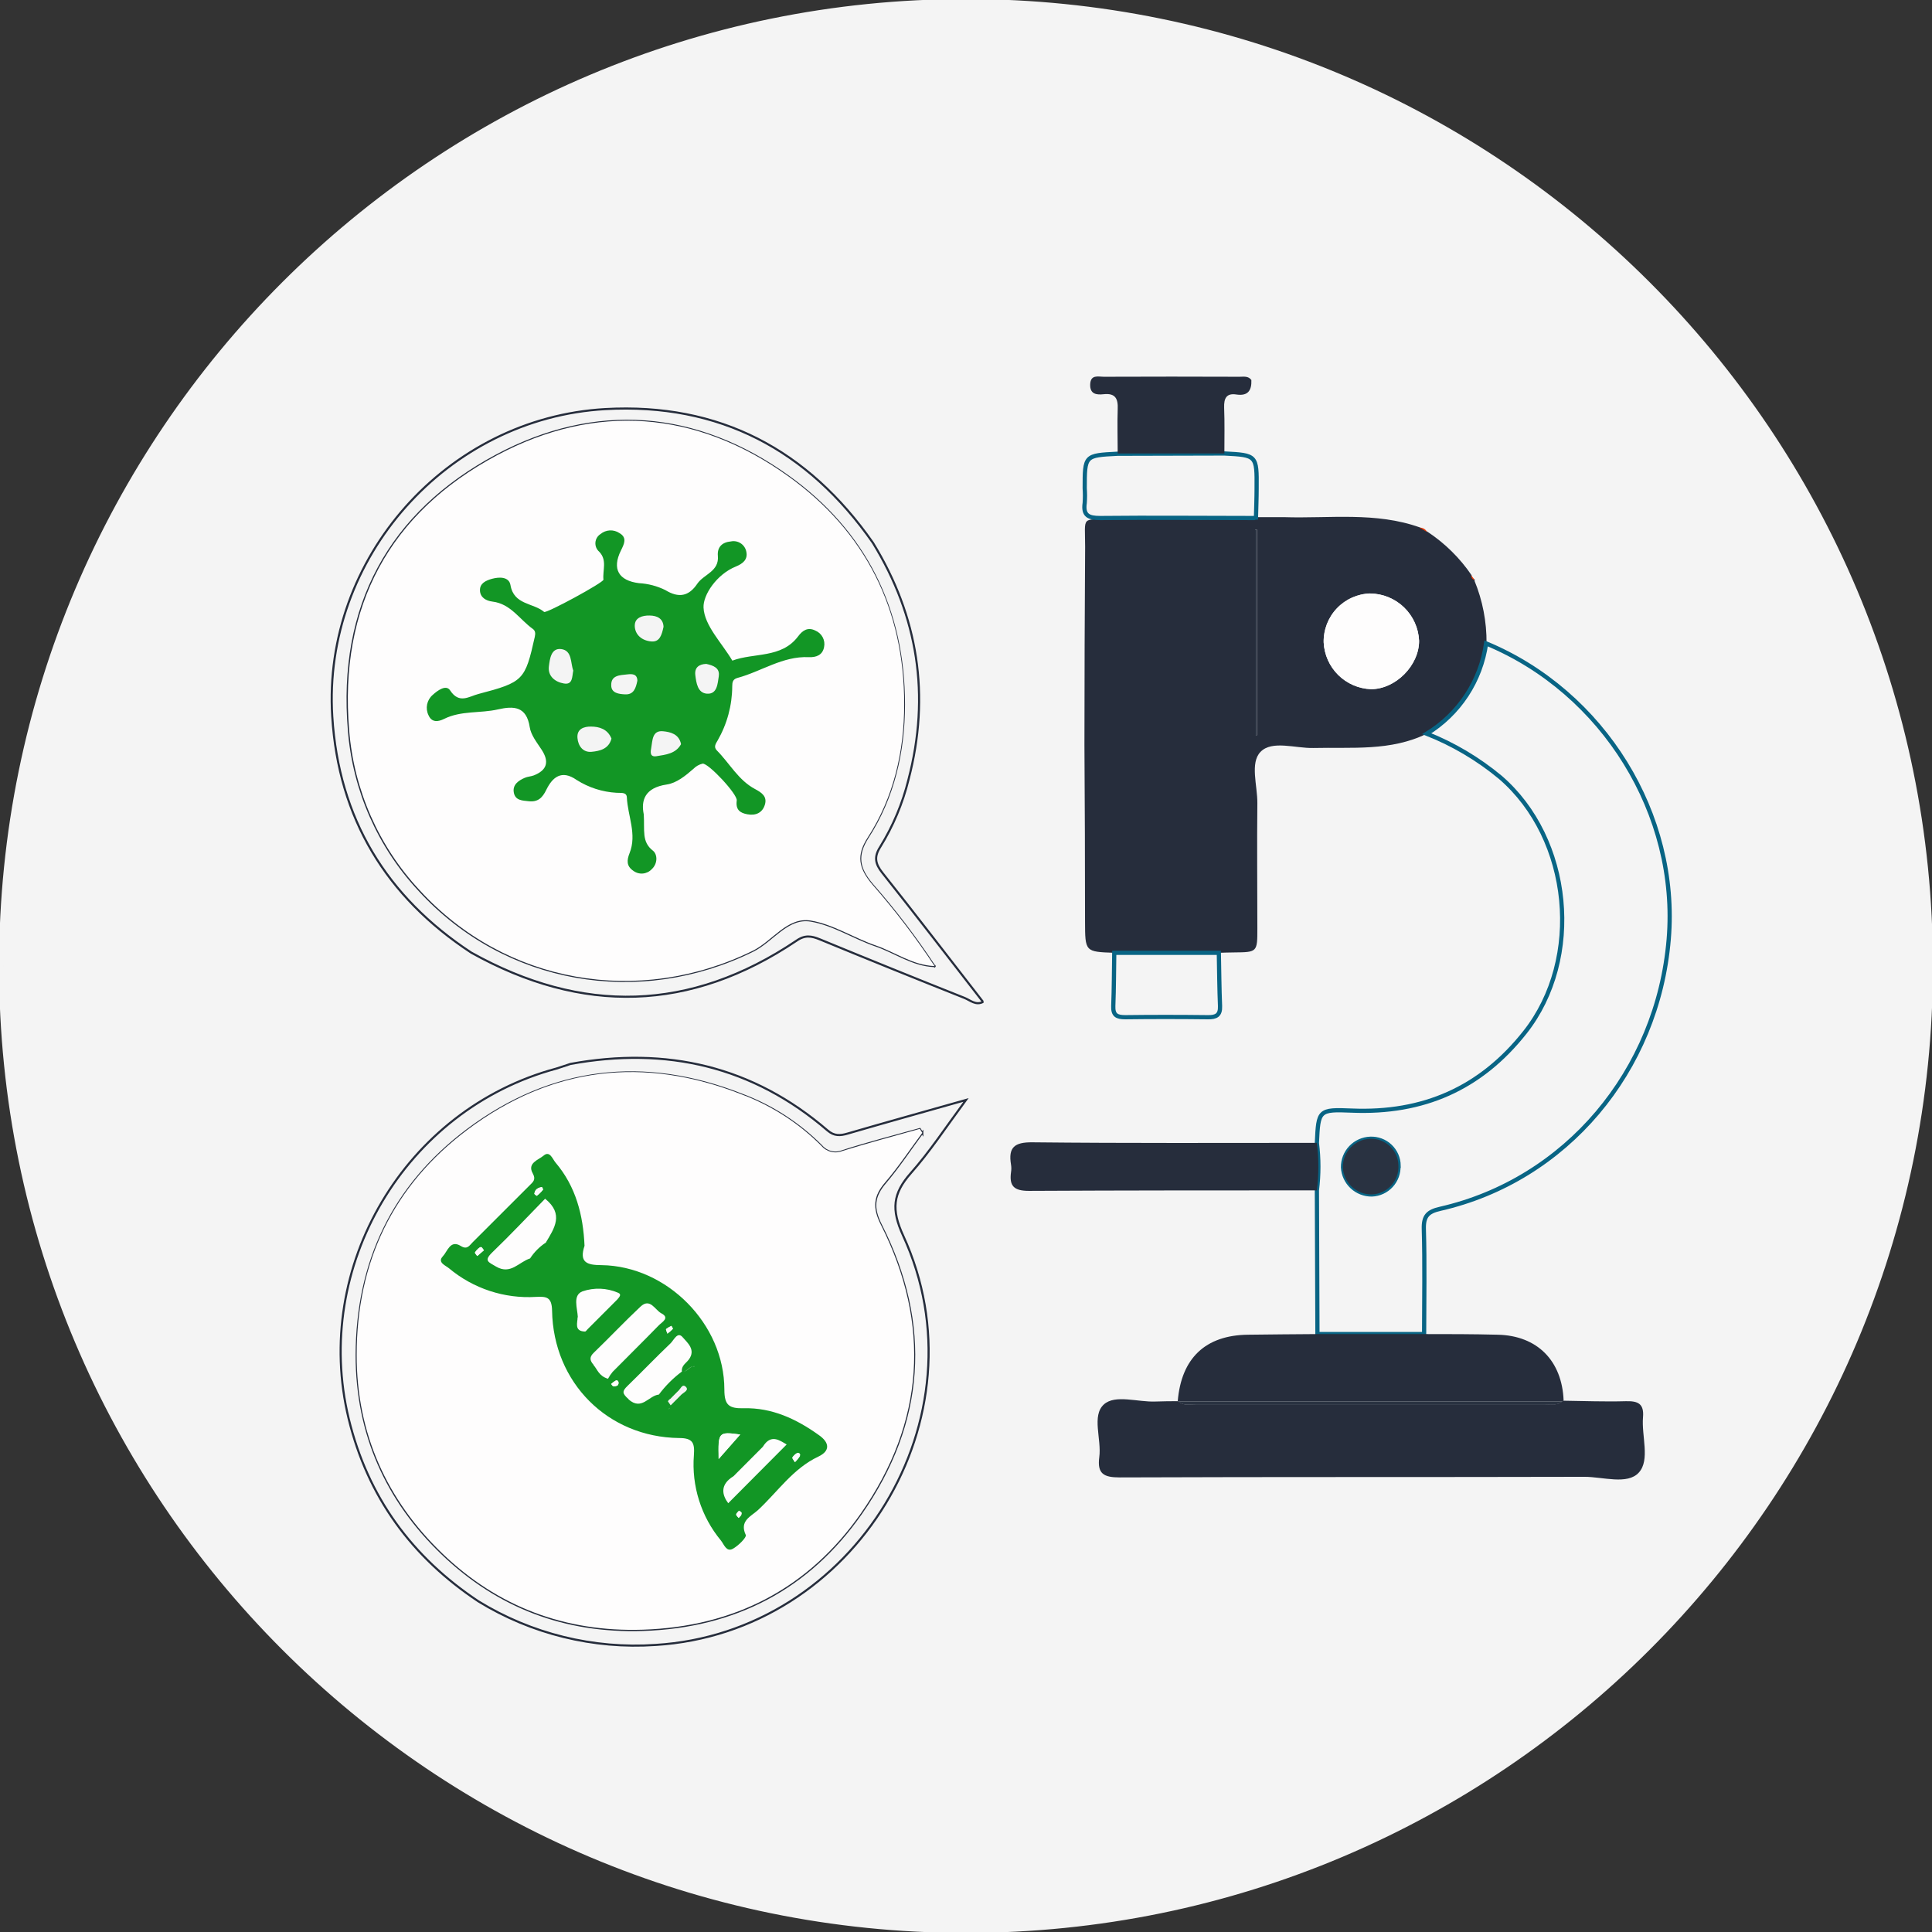 <svg width="229" height="229" viewBox="0 0 229 229" fill="none" xmlns="http://www.w3.org/2000/svg">
<rect x="0" y="0" width="229" height="229" fill="#333333" stroke="none"/>
<g clip-path="url(#clip0_2828_896)">
<path d="M114.497 228.858C177.657 228.858 228.858 177.657 228.858 114.497C228.858 51.337 177.657 0.136 114.497 0.136C51.338 0.136 0.137 51.337 0.137 114.497C0.137 177.657 51.338 228.858 114.497 228.858Z" fill="#F4F4F4" stroke="#F4F4F4" stroke-width="0.5"/>
<path d="M132.072 112.935C128.609 112.815 128.62 112.815 128.609 109.216C128.609 102.244 128.586 95.27 128.538 88.294C128.538 80.468 128.571 72.641 128.62 64.81C128.62 61.085 128.074 61.604 131.782 61.533C137.419 61.429 143.055 61.768 148.713 61.358L148.811 61.298H148.926C150.018 61.298 151.11 61.298 152.202 61.298C157.598 61.473 163.065 60.637 168.33 62.527L169.226 63.046C171.276 64.403 173.042 66.147 174.425 68.18C174.468 68.442 174.545 68.671 174.862 68.726L174.752 68.786C175.732 71.157 176.224 73.702 176.2 76.268C175.882 78.464 175.083 80.562 173.858 82.412C172.633 84.262 171.014 85.817 169.116 86.967C164.829 89.064 160.22 88.55 155.681 88.66C153.535 88.709 150.766 87.715 149.412 89.118C148.134 90.424 149.057 93.132 149.035 95.219C148.98 100.134 149.035 105.093 149.035 110.024C149.035 112.87 149.035 112.864 146.244 112.892C145.665 112.892 145.086 112.919 144.507 112.935H132.072ZM162.421 70.337C160.919 70.378 159.496 71.012 158.46 72.1C157.425 73.188 156.861 74.641 156.894 76.142C156.965 77.6 157.581 78.979 158.619 80.005C159.658 81.032 161.044 81.631 162.503 81.686C165.424 81.686 168.232 78.867 168.204 75.946C168.137 74.45 167.501 73.037 166.426 71.997C165.35 70.956 163.917 70.366 162.421 70.348V70.337ZM148.767 87.098L148.986 87.163V62.778H148.767V87.098Z" fill="#262D3C"/>
<path d="M116.545 118.741C115.677 119.221 115.005 118.555 114.317 118.282C108.594 116.006 102.883 113.694 97.185 111.346C96.174 110.931 95.404 110.8 94.394 111.51C81.833 119.959 68.988 120.248 55.853 112.913C45.772 106.294 40.13 96.999 39.382 84.924C38.213 66.159 52.997 49.551 71.729 48.491C85.29 47.727 95.759 53.314 103.46 64.329C108.828 73.067 110.287 82.439 107.687 92.39C106.993 95.216 105.859 97.916 104.328 100.391C103.58 101.559 103.733 102.384 104.59 103.46C108.621 108.523 112.548 113.662 116.513 118.752L116.545 118.741ZM110.74 114.519L110.876 114.596L110.745 114.514C108.509 111.125 106.044 107.894 103.367 104.842C101.729 102.908 101.483 101.401 102.821 99.287C105.912 94.514 107.135 89.064 107.146 83.52C107.146 72.254 102.553 63.008 93.4 56.454C82.505 48.644 70.544 47.749 58.868 53.98C46.165 60.769 40.119 71.871 41.359 86.568C41.922 93.656 44.871 100.345 49.726 105.541C59.889 116.611 75.727 119.331 89.217 112.7C91.576 111.543 93.307 108.648 96.114 109.118C98.769 109.56 101.204 111.177 103.809 112.067C106.125 112.864 108.184 114.41 110.74 114.508V114.519Z" stroke="#262D3C" stroke-width="0.25" stroke-miterlimit="10"/>
<path d="M67.617 126.108C78.987 124.027 89.228 126.365 98.091 133.994C98.872 134.666 99.577 134.628 100.478 134.36C104.924 133.066 109.38 131.826 114.497 130.379C112.083 133.656 110.21 136.512 107.944 139.068C105.836 141.46 105.617 143.344 107.048 146.457C116.944 167.986 101.33 193.55 77.688 194.976C70.324 195.476 62.988 193.668 56.7 189.804C48.814 184.561 43.593 177.45 41.331 168.166C36.962 150.144 48.011 131.482 65.94 126.66C66.519 126.485 67.065 126.283 67.617 126.108ZM109.32 134.3L109.025 133.831C105.972 134.688 102.908 135.469 99.883 136.441C99.454 136.623 98.979 136.663 98.526 136.556C98.073 136.449 97.666 136.2 97.365 135.846C94.691 133.16 91.471 131.081 87.922 129.751C76.339 125.207 65.372 126.474 55.411 133.929C46.613 140.532 42.304 149.554 42.276 160.629C42.276 169.968 45.837 177.844 52.429 184.162C59.021 190.481 66.962 193.49 76.186 193.195C87.109 192.846 95.847 188.28 102.045 179.406C109.571 168.625 110.379 157.014 104.416 145.207C103.394 143.18 103.509 141.826 104.918 140.177C106.507 138.298 107.862 136.244 109.32 134.273V134.3Z" stroke="#262D3C" stroke-width="0.25" stroke-miterlimit="10"/>
<path d="M145.125 53.751C148.947 53.953 148.98 53.953 148.947 57.869C148.947 59.026 148.898 60.184 148.871 61.342H148.756L148.658 61.402C142.569 61.402 136.485 61.337 130.395 61.402C129.019 61.402 128.358 61.096 128.571 59.616C128.612 59.036 128.612 58.454 128.571 57.874C128.571 53.98 128.571 53.98 132.443 53.783L145.125 53.751Z" fill="#F4F4F4" stroke="#086484" stroke-width="0.5"/>
<path d="M145.125 53.751H132.481C132.481 52.009 132.421 50.261 132.481 48.519C132.542 47.257 132.208 46.575 130.81 46.727C129.969 46.82 129.172 46.727 129.221 45.548C129.27 44.368 130.166 44.658 130.827 44.658C136.197 44.636 141.566 44.636 146.932 44.658C147.424 44.658 147.964 44.543 148.325 45.045C148.374 46.285 147.915 46.968 146.544 46.76C145.354 46.575 145.064 47.235 145.097 48.306C145.168 50.092 145.125 51.91 145.125 53.751Z" fill="#262D3C"/>
<path d="M169.155 63.062L168.259 62.544C168.442 62.534 168.625 62.578 168.784 62.67C168.942 62.762 169.071 62.898 169.155 63.062Z" fill="#E73501"/>
<path d="M174.791 68.72C174.474 68.687 174.397 68.458 174.354 68.174L174.791 68.72Z" fill="#E73501"/>
<path d="M169.116 86.966C171.005 85.811 172.616 84.252 173.832 82.402C175.048 80.551 175.84 78.455 176.15 76.262C190.071 82.04 199.023 96.546 197.794 111.324C196.489 126.976 185.593 139.882 170.711 143.278C169.242 143.612 168.718 144.13 168.767 145.692C168.887 149.832 168.805 153.983 168.8 158.128H156.156L156.091 141.094C156.326 139.224 156.326 137.333 156.091 135.463C156.271 131.608 156.277 131.471 160.242 131.64C168.668 131.99 175.484 129.03 180.754 122.356C187.663 113.618 186.292 99.418 177.827 92.133C175.214 89.963 172.274 88.219 169.116 86.966ZM165.779 138.161C165.774 137.729 165.682 137.303 165.509 136.907C165.335 136.512 165.084 136.155 164.771 135.858C164.457 135.561 164.087 135.33 163.682 135.179C163.278 135.027 162.847 134.959 162.415 134.977C161.541 135.009 160.713 135.381 160.11 136.015C159.507 136.649 159.176 137.494 159.188 138.369C159.233 139.243 159.614 140.065 160.253 140.664C160.891 141.263 161.737 141.591 162.612 141.58C163.043 141.563 163.467 141.461 163.859 141.28C164.251 141.099 164.603 140.842 164.895 140.524C165.188 140.207 165.414 139.834 165.562 139.429C165.71 139.023 165.777 138.592 165.758 138.161H165.779Z" fill="#F4F4F4" stroke="#086484" stroke-width="0.5"/>
<path d="M185.309 166.025C187.772 166.058 190.224 166.156 192.704 166.085C194.129 166.047 194.888 166.358 194.746 167.986C194.555 170.214 195.609 173.043 194.255 174.539C192.9 176.036 190 175.042 187.794 175.047C169.433 175.096 151.072 175.047 132.711 175.118C130.832 175.118 130.035 174.692 130.297 172.715C130.586 170.591 129.369 167.8 130.843 166.467C132.176 165.255 134.868 166.211 136.96 166.123C137.828 166.085 138.702 166.091 139.57 166.08H139.647C140.258 166.664 141.023 166.451 141.728 166.451C155.523 166.451 169.322 166.451 183.125 166.451C183.829 166.451 184.588 166.642 185.2 166.063L185.309 166.025Z" fill="#262D3C"/>
<path d="M156.156 158.128H168.778C171.683 158.128 174.583 158.128 177.516 158.204C182.218 158.303 185.162 161.296 185.336 166.025L185.227 166.08H139.674H139.598C140.018 160.995 142.874 158.264 147.91 158.204C150.64 158.166 153.398 158.15 156.156 158.128Z" fill="#262D3C"/>
<path d="M156.091 135.463C156.326 137.333 156.326 139.224 156.091 141.094C144.709 141.094 133.333 141.094 121.952 141.154C120.172 141.154 119.609 140.57 119.838 138.926C119.885 138.638 119.885 138.345 119.838 138.057C119.489 136.004 120.232 135.371 122.389 135.398C133.617 135.518 144.857 135.463 156.091 135.463Z" fill="#262D3C"/>
<path d="M132.072 112.935H144.469C144.513 115.043 144.524 117.146 144.611 119.249C144.655 120.341 144.141 120.587 143.164 120.57C139.887 120.532 136.61 120.527 133.372 120.57C132.372 120.57 131.914 120.33 131.957 119.249C132.039 117.151 132.039 115.043 132.072 112.935Z" fill="#F4F4F4" stroke="#086484" stroke-width="0.5"/>
<path d="M162.421 70.348C163.918 70.366 165.352 70.957 166.427 71.999C167.503 73.041 168.139 74.455 168.204 75.951C168.204 78.873 165.424 81.696 162.503 81.691C161.043 81.636 159.656 81.036 158.618 80.009C157.579 78.981 156.964 77.601 156.894 76.142C156.864 74.643 157.429 73.192 158.464 72.107C159.499 71.021 160.921 70.389 162.421 70.348Z" fill="#FEFDFD"/>
<path d="M148.756 87.109V62.778H148.975V87.174L148.756 87.109Z" fill="#293241"/>
<path d="M110.74 114.508C108.184 114.41 106.125 112.87 103.809 112.067C101.204 111.177 98.769 109.56 96.114 109.118C93.307 108.648 91.576 111.543 89.217 112.701C75.727 119.331 59.889 116.611 49.753 105.53C44.898 100.334 41.949 93.646 41.386 86.557C40.146 71.861 46.192 60.758 58.895 53.969C70.572 47.738 82.532 48.633 93.427 56.443C102.581 62.997 107.201 72.243 107.174 83.51C107.174 89.053 105.939 94.503 102.848 99.277C101.483 101.39 101.756 102.897 103.394 104.831C106.072 107.883 108.537 111.114 110.773 114.503L110.74 114.508ZM76.273 96.551C75.935 94.913 76.366 93.389 79.004 93.007C80.162 92.838 81.221 91.969 82.166 91.15C82.461 90.84 82.841 90.624 83.258 90.528C83.957 90.467 87.403 94.159 87.305 94.897C87.158 95.989 87.677 96.377 88.567 96.535C89.555 96.71 90.353 96.349 90.637 95.383C90.921 94.416 90.26 93.963 89.484 93.553C87.502 92.499 86.464 90.489 84.946 88.96C84.531 88.545 84.815 88.163 85.028 87.797C86.162 85.836 86.761 83.612 86.764 81.347C86.764 80.888 86.83 80.517 87.387 80.369C90.222 79.605 92.739 77.764 95.836 77.906C96.726 77.945 97.474 77.66 97.654 76.716C97.746 76.32 97.696 75.904 97.512 75.542C97.328 75.18 97.023 74.893 96.65 74.733C95.787 74.291 95.153 74.684 94.612 75.41C92.635 78.043 89.413 77.322 86.814 78.289C85.579 76.197 83.504 74.149 83.4 72.003C83.329 70.479 84.99 68.043 87.223 67.136C88.037 66.809 88.676 66.317 88.469 65.367C88.387 64.966 88.15 64.614 87.809 64.388C87.468 64.161 87.051 64.08 86.65 64.16C85.634 64.248 85.011 64.799 85.093 65.864C85.274 67.726 83.422 68.049 82.663 69.174C81.664 70.654 80.478 70.91 78.873 69.927C77.896 69.446 76.831 69.167 75.743 69.108C73.335 68.808 72.516 67.437 73.608 65.241C73.985 64.471 74.378 63.712 73.433 63.172C73.097 62.945 72.697 62.834 72.292 62.855C71.887 62.876 71.5 63.027 71.189 63.286C71.017 63.396 70.873 63.544 70.769 63.718C70.664 63.893 70.602 64.09 70.586 64.293C70.571 64.496 70.603 64.699 70.68 64.888C70.757 65.076 70.877 65.244 71.03 65.378C72.008 66.388 71.418 67.562 71.533 68.693C71.571 69.026 64.755 72.724 64.504 72.516C63.221 71.424 60.921 71.702 60.517 69.332C60.348 68.36 59.256 68.332 58.333 68.584C57.574 68.791 56.874 69.13 56.896 69.971C56.918 70.812 57.623 71.194 58.398 71.287C60.545 71.549 61.599 73.406 63.161 74.526C63.45 74.733 63.499 75.023 63.401 75.46C62.243 80.615 62.063 80.839 56.716 82.237C55.586 82.532 54.439 83.455 53.357 81.811C52.882 81.085 51.877 81.811 51.288 82.357C50.952 82.646 50.721 83.039 50.633 83.473C50.545 83.907 50.605 84.358 50.801 84.755C51.195 85.656 51.959 85.536 52.648 85.192C54.674 84.181 56.929 84.547 59.043 84.067C60.9 83.641 62.423 83.695 62.8 86.169C62.942 87.109 63.658 87.993 64.209 88.84C65.138 90.26 64.865 91.27 63.264 91.893C62.931 92.024 62.549 92.029 62.221 92.171C61.451 92.504 60.741 93.001 60.916 93.93C61.091 94.858 61.921 94.864 62.653 94.951C63.745 95.077 64.291 94.58 64.772 93.569C65.482 92.144 66.547 91.156 68.365 92.433C69.783 93.332 71.408 93.853 73.084 93.946C73.553 93.995 74.28 93.815 74.307 94.492C74.406 96.677 75.531 98.862 74.635 101.101C74.296 101.947 74.253 102.641 75.077 103.192C75.401 103.436 75.803 103.551 76.206 103.516C76.61 103.481 76.986 103.297 77.262 103.001C77.983 102.34 77.955 101.259 77.415 100.817C76 99.801 76.399 98.441 76.273 96.551Z" fill="#FEFDFD"/>
<path d="M110.745 114.503L110.876 114.585L110.74 114.508L110.745 114.503Z" fill="#FEFDFD"/>
<path d="M109.32 134.273C107.862 136.244 106.507 138.298 104.918 140.149C103.509 141.788 103.394 143.153 104.416 145.179C110.379 157.003 109.571 168.597 102.045 179.378C95.863 188.231 87.12 192.819 76.186 193.168C66.962 193.463 58.977 190.437 52.429 184.135C45.881 177.833 42.26 169.935 42.276 160.602C42.276 149.526 46.613 140.504 55.411 133.901C65.372 126.425 76.339 125.163 87.922 129.723C91.471 131.054 94.691 133.133 97.365 135.818C97.666 136.173 98.073 136.422 98.526 136.529C98.979 136.636 99.454 136.596 99.883 136.414C102.908 135.469 105.972 134.661 109.025 133.803L109.32 134.273ZM69.299 147.653C69.141 144.027 68.278 140.63 65.864 137.79C65.509 137.375 65.187 136.337 64.449 136.965C63.854 137.468 62.483 137.845 63.155 139.051C63.576 139.8 63.215 140.067 62.811 140.471C60.55 142.732 58.289 144.992 56.028 147.249C55.657 147.615 55.4 148.156 54.63 147.675C53.385 146.899 53.052 148.325 52.516 148.887C51.812 149.625 52.833 149.98 53.243 150.324C56.114 152.725 59.796 153.937 63.532 153.71C64.793 153.65 65.422 153.71 65.454 155.348C65.602 163.873 72.052 170.334 80.511 170.438C82.15 170.438 82.368 171.033 82.264 172.47C81.977 176.134 83.129 179.766 85.476 182.595C85.825 183.032 86.115 183.977 86.863 183.572C87.518 183.223 88.534 182.207 88.414 181.934C87.617 180.241 89.058 179.706 89.834 178.996C92.199 176.811 93.99 174.053 97.037 172.622C98.386 171.989 98.375 171.011 97.037 170.056C94.372 168.15 91.483 166.817 88.179 166.899C86.421 166.943 85.869 166.544 85.869 164.682C85.869 156.91 79.064 150.045 71.314 149.936C69.561 149.925 68.627 149.614 69.299 147.653Z" fill="#FEFDFD"/>
<path d="M165.758 138.161C165.777 138.594 165.709 139.027 165.56 139.434C165.411 139.841 165.182 140.214 164.888 140.532C164.593 140.85 164.238 141.106 163.844 141.286C163.449 141.466 163.023 141.566 162.59 141.58C161.715 141.591 160.869 141.263 160.231 140.664C159.593 140.065 159.211 139.243 159.166 138.369C159.154 137.494 159.485 136.649 160.088 136.015C160.691 135.381 161.519 135.009 162.393 134.977C162.825 134.959 163.256 135.027 163.66 135.179C164.065 135.33 164.435 135.561 164.749 135.858C165.063 136.155 165.313 136.512 165.487 136.907C165.66 137.303 165.752 137.729 165.758 138.161Z" fill="#293241"/>
<path d="M139.625 166.096H185.178C184.566 166.675 183.807 166.484 183.103 166.484C169.304 166.484 155.505 166.484 141.706 166.484C141.023 166.468 140.258 166.681 139.625 166.096Z" fill="#293241"/>
<path d="M96.644 74.744C95.776 74.307 95.142 74.7 94.602 75.427C92.624 78.059 89.402 77.338 86.803 78.305C85.569 76.213 83.493 74.165 83.389 72.019C83.318 70.495 84.979 68.054 87.212 67.153C88.026 66.82 88.671 66.334 88.457 65.378C88.417 65.179 88.338 64.991 88.225 64.823C88.112 64.655 87.966 64.512 87.797 64.4C87.628 64.288 87.439 64.211 87.24 64.173C87.042 64.134 86.837 64.136 86.639 64.176C85.629 64.264 85.001 64.815 85.088 65.875C85.268 67.743 83.417 68.059 82.652 69.19C81.658 70.67 80.468 70.927 78.862 69.944C77.887 69.462 76.824 69.183 75.738 69.124C73.33 68.824 72.51 67.448 73.597 65.252C73.98 64.482 74.367 63.728 73.422 63.188C73.086 62.962 72.686 62.85 72.281 62.871C71.876 62.892 71.489 63.043 71.178 63.303C71.006 63.412 70.861 63.56 70.757 63.734C70.652 63.909 70.59 64.106 70.575 64.31C70.56 64.513 70.593 64.717 70.671 64.906C70.749 65.094 70.87 65.261 71.025 65.394C71.997 66.404 71.413 67.579 71.527 68.709C71.56 69.042 64.75 72.74 64.493 72.532C63.21 71.44 60.91 71.724 60.506 69.354C60.343 68.382 59.245 68.354 58.322 68.605C57.568 68.813 56.864 69.152 56.891 69.987C56.918 70.823 57.612 71.216 58.387 71.309C60.534 71.571 61.593 73.428 63.15 74.542C63.444 74.755 63.488 75.044 63.39 75.481C62.238 80.637 62.052 80.855 56.705 82.259C55.575 82.554 54.428 83.477 53.352 81.833C52.877 81.106 51.872 81.833 51.277 82.379C50.943 82.669 50.715 83.062 50.627 83.495C50.539 83.929 50.596 84.379 50.791 84.776C51.184 85.678 51.954 85.552 52.636 85.213C54.668 84.203 56.924 84.569 59.032 84.083C60.894 83.657 62.412 83.717 62.789 86.186C62.931 87.13 63.647 88.015 64.198 88.862C65.127 90.281 64.854 91.292 63.259 91.915C62.92 92.04 62.538 92.051 62.21 92.193C61.446 92.521 60.73 93.018 60.905 93.952C61.08 94.885 61.91 94.885 62.642 94.967C63.734 95.093 64.28 94.602 64.766 93.591C65.471 92.166 66.536 91.177 68.354 92.45C69.772 93.35 71.396 93.873 73.073 93.968C73.543 94.017 74.269 93.837 74.302 94.514C74.4 96.699 75.52 98.883 74.624 101.122C74.285 101.969 74.247 102.662 75.066 103.214C75.39 103.458 75.792 103.573 76.195 103.538C76.599 103.503 76.975 103.319 77.251 103.023C77.972 102.362 77.939 101.275 77.398 100.838C76.028 99.784 76.426 98.424 76.306 96.535C75.967 94.896 76.399 93.373 79.037 92.985C80.189 92.816 81.249 91.953 82.193 91.128C82.491 90.822 82.87 90.608 83.286 90.511C83.979 90.451 87.431 94.143 87.327 94.88C87.185 95.972 87.698 96.355 88.594 96.518C89.583 96.699 90.374 96.338 90.664 95.371C90.953 94.405 90.282 93.946 89.512 93.537C87.524 92.488 86.486 90.478 84.968 88.949C84.558 88.534 84.837 88.152 85.05 87.786C86.182 85.824 86.783 83.601 86.792 81.336C86.792 80.877 86.852 80.506 87.409 80.353C90.243 79.594 92.761 77.753 95.863 77.89C96.748 77.933 97.501 77.644 97.676 76.705C97.761 76.309 97.704 75.896 97.515 75.538C97.326 75.179 97.018 74.899 96.644 74.744ZM66.841 81.014C65.798 80.839 64.908 80.145 65.061 78.971C65.17 78.13 65.312 76.787 66.514 76.934C67.841 77.103 67.606 78.572 67.95 79.479C67.797 80.216 67.906 81.194 66.841 81.014ZM70.118 89.113C69.119 89.206 68.529 88.441 68.447 87.474C68.354 86.382 69.228 86.115 70.031 86.12C71.047 86.12 72.03 86.426 72.478 87.545C72.15 88.796 71.074 89.02 70.118 89.113ZM74.089 82.302C73.379 82.27 72.45 82.166 72.45 81.243C72.407 80.025 73.483 80.031 74.324 79.938C74.87 79.872 75.536 79.839 75.547 80.686C75.367 81.554 75.126 82.357 74.089 82.302ZM75.241 74.138C75.241 73.209 76.148 72.942 76.978 72.958C77.923 72.958 78.616 73.351 78.649 74.296C78.441 75.257 78.201 76.115 77.207 76.033C76.115 75.945 75.241 75.257 75.236 74.138H75.241ZM77.819 89.632C76.989 89.768 77.109 89.085 77.191 88.643C77.349 87.769 77.294 86.54 78.605 86.677C79.435 86.759 80.484 86.983 80.724 88.206C80.096 89.342 78.917 89.451 77.813 89.632H77.819ZM85.197 80.162C85.055 81.008 85.033 82.313 83.783 82.221C82.69 82.133 82.532 80.948 82.417 80.036C82.303 79.124 82.843 78.725 83.712 78.692C84.536 78.873 85.356 79.162 85.192 80.162H85.197Z" fill="#129625"/>
<path d="M62.8 149.155C61.495 149.587 60.523 151.143 58.775 150.127C57.868 149.581 57.262 149.455 58.327 148.429C60.457 146.381 62.483 144.223 64.581 142.077C66.847 143.907 65.673 145.589 64.679 147.271C63.928 147.761 63.288 148.403 62.8 149.155Z" fill="#FEFDFD"/>
<path d="M78.076 165.31C76.885 165.413 76.066 167.259 74.487 165.856C73.695 165.157 73.69 164.911 74.351 164.267C76.066 162.601 77.715 160.875 79.441 159.231C79.834 158.86 80.271 157.768 80.888 158.505C81.434 159.144 82.477 159.974 81.62 161.137C81.292 161.585 80.702 161.875 80.806 162.568C79.765 163.342 78.845 164.266 78.076 165.31Z" fill="#FEFDFD"/>
<path d="M72.019 163.415C70.965 163.092 70.801 162.322 70.342 161.776C69.883 161.23 69.747 160.886 70.342 160.329C72.21 158.527 73.99 156.637 75.875 154.868C77.022 153.775 77.595 155.239 78.343 155.643C79.408 156.189 78.441 156.686 78.07 157.063C76.257 158.925 74.406 160.744 72.581 162.595C72.365 162.848 72.177 163.122 72.019 163.415Z" fill="#FEFDFD"/>
<path d="M90.385 171.492C91.352 169.897 92.417 170.766 93.214 171.219L86.284 178.182C85.574 177.237 85.241 175.998 86.912 174.976L90.385 171.492Z" fill="#FEFDFD"/>
<path d="M69.6 157.549C69.496 157.647 69.386 157.833 69.288 157.828C67.994 157.8 68.48 156.735 68.458 156.14C68.409 155.048 67.814 153.535 69.004 153.065C70.379 152.592 71.88 152.648 73.215 153.224C73.723 153.426 73.346 153.77 73.122 154.043L69.6 157.549Z" fill="#FEFDFD"/>
<path d="M97.026 170.078C94.361 168.172 91.472 166.839 88.168 166.921C86.409 166.965 85.858 166.566 85.858 164.704C85.858 156.932 79.053 150.067 71.303 149.958C69.545 149.958 68.633 149.625 69.283 147.664C69.124 144.038 68.261 140.641 65.847 137.801C65.493 137.386 65.17 136.348 64.433 136.976C63.838 137.479 62.467 137.856 63.139 139.063C63.559 139.811 63.199 140.078 62.795 140.483C60.534 142.744 58.273 145.003 56.012 147.26C55.64 147.626 55.384 148.167 54.614 147.686C53.368 146.911 53.035 148.336 52.5 148.898C51.795 149.636 52.817 149.991 53.226 150.335C56.098 152.736 59.779 153.948 63.516 153.721C64.777 153.661 65.405 153.721 65.438 155.359C65.585 163.884 72.035 170.345 80.495 170.449C82.133 170.449 82.352 171.044 82.248 172.481C81.961 176.145 83.112 179.777 85.459 182.606C85.809 183.043 86.098 183.988 86.846 183.584C87.502 183.234 88.518 182.218 88.397 181.945C87.6 180.258 89.042 179.722 89.817 179.012C92.182 176.828 93.974 174.07 97.021 172.639C98.386 171.984 98.375 171.006 97.026 170.078ZM87.709 170.061L85.17 172.945C85.11 169.728 85.148 169.684 87.742 170.034L87.709 170.061ZM82.308 161.967C82.25 161.959 82.191 161.959 82.133 161.967C82.195 161.948 82.26 161.939 82.324 161.94L82.308 161.967ZM78.955 157.516C79.15 157.371 79.361 157.246 79.583 157.145C79.643 157.265 79.785 157.456 79.747 157.5C79.548 157.698 79.334 157.881 79.108 158.046C79.031 157.828 78.9 157.582 78.955 157.516ZM74.04 154.185C73.936 154.282 73.807 154.346 73.668 154.371C73.802 154.349 73.927 154.29 74.029 154.201L74.04 154.185ZM64.231 140.685C64.231 140.685 64.411 140.941 64.357 141.018C64.145 141.286 63.901 141.526 63.63 141.733C63.63 141.733 63.33 141.542 63.346 141.476C63.406 141.132 63.548 140.821 64.22 140.701L64.231 140.685ZM56.585 148.877C56.487 148.735 56.285 148.522 56.318 148.462C56.461 148.234 56.646 148.036 56.864 147.877C57.137 147.686 57.18 148.008 57.371 148.194L56.585 148.877ZM58.808 150.133C57.901 149.587 57.295 149.461 58.36 148.434C60.49 146.386 62.516 144.229 64.613 142.083C66.88 143.912 65.706 145.594 64.701 147.276C65.067 147.162 65.607 146.911 65.902 146.85C65.613 146.911 65.067 147.162 64.712 147.276C63.961 147.767 63.321 148.409 62.833 149.161C61.495 149.587 60.523 151.143 58.797 150.127L58.808 150.133ZM68.491 156.14C68.442 155.048 67.846 153.535 69.037 153.065C70.411 152.592 71.913 152.648 73.248 153.224C73.756 153.426 73.379 153.77 73.155 154.043L69.654 157.549C69.55 157.648 69.441 157.833 69.343 157.828C67.994 157.8 68.48 156.719 68.458 156.14H68.491ZM70.375 161.793C69.965 161.334 69.78 160.903 70.375 160.345C72.243 158.543 74.023 156.654 75.907 154.884C77.054 153.792 77.628 155.255 78.376 155.66C79.441 156.206 78.474 156.703 78.103 157.08C76.29 158.942 74.438 160.761 72.614 162.612C72.404 162.863 72.221 163.136 72.068 163.426C70.965 163.093 70.812 162.306 70.342 161.793H70.375ZM73.215 164.218C72.587 164.491 72.598 164.163 72.461 164.043C72.614 163.903 72.778 163.777 72.953 163.666C73.281 163.48 73.346 163.879 73.335 163.966C73.28 164.152 73.122 164.327 73.182 164.218H73.215ZM74.52 165.856C73.728 165.157 73.723 164.911 74.384 164.267C76.099 162.601 77.748 160.875 79.474 159.231C79.867 158.86 80.304 157.768 80.921 158.505C81.467 159.144 82.51 159.974 81.653 161.137C81.325 161.585 80.735 161.875 80.828 162.568C79.79 163.342 78.871 164.261 78.097 165.299C76.885 165.414 76.066 167.26 74.487 165.856H74.52ZM82.084 161.973C81.691 162.093 81.44 162.519 81.074 162.574C81.407 162.503 81.664 162.093 82.051 161.973H82.084ZM79.463 165.796L79.91 165.343L80.342 164.911C80.648 164.682 80.85 163.972 81.276 164.365C81.702 164.758 81.09 165.02 80.806 165.266L80.369 165.703L79.932 166.14L79.496 166.577L79.168 166.102C79.225 165.983 79.317 165.885 79.43 165.818L79.463 165.796ZM79.359 166.888C79.326 166.952 79.3 167.02 79.282 167.09C79.29 167.023 79.305 166.957 79.326 166.894L79.359 166.888ZM87.879 179.586L87.567 179.919C87.464 179.777 87.267 179.619 87.283 179.493C87.3 179.367 87.496 179.204 87.617 179.056C87.698 179.193 88.026 179.143 87.846 179.591L87.879 179.586ZM86.317 178.177C85.607 177.232 85.274 175.992 86.945 174.971L90.418 171.487C91.385 169.892 92.45 170.76 93.247 171.214L86.317 178.177ZM94.836 172.579C94.667 172.843 94.467 173.087 94.241 173.305C94.088 173.049 93.903 172.836 93.941 172.759C94.086 172.532 94.285 172.345 94.52 172.213C94.64 172.18 94.929 172.322 94.804 172.584L94.836 172.579Z" fill="#129625"/>
<path d="M87.742 170.034L85.203 172.917C85.11 169.728 85.148 169.684 87.742 170.034Z" fill="#FEFDFD"/>
<path d="M64.22 140.701C64.22 140.701 64.4 140.958 64.346 141.034C64.134 141.302 63.89 141.542 63.619 141.749C63.619 141.749 63.319 141.558 63.335 141.493C63.406 141.132 63.548 140.821 64.22 140.701Z" fill="#FEFDFD"/>
<path d="M57.355 148.188L56.552 148.871C56.454 148.729 56.252 148.516 56.285 148.456C56.428 148.228 56.613 148.03 56.831 147.872C57.12 147.686 57.158 148.003 57.355 148.188Z" fill="#FEFDFD"/>
<path d="M94.208 173.311C94.055 173.054 93.87 172.841 93.908 172.764C94.053 172.538 94.252 172.35 94.487 172.218C94.64 172.153 94.929 172.295 94.804 172.557C94.636 172.831 94.436 173.084 94.208 173.311Z" fill="#FEFDFD"/>
<path d="M79.108 158.09C79.031 157.828 78.9 157.582 78.955 157.544C79.15 157.398 79.361 157.273 79.583 157.172C79.643 157.293 79.785 157.484 79.747 157.527C79.549 157.731 79.335 157.919 79.108 158.09Z" fill="#FEFDFD"/>
<path d="M73.182 164.218C72.554 164.491 72.565 164.163 72.428 164.043C72.581 163.903 72.746 163.777 72.92 163.666C73.248 163.48 73.313 163.879 73.302 163.966C73.28 164.152 73.122 164.327 73.182 164.218Z" fill="#FEFDFD"/>
<path d="M87.846 179.591L87.535 179.924C87.431 179.782 87.234 179.624 87.251 179.498C87.267 179.373 87.464 179.209 87.584 179.062C87.698 179.193 88.026 179.143 87.846 179.591Z" fill="#FEFDFD"/>
</g>
<defs>
<clipPath id="clip0_2828_896">
<rect width="229" height="229" fill="white"/>
</clipPath>
</defs>
</svg>
